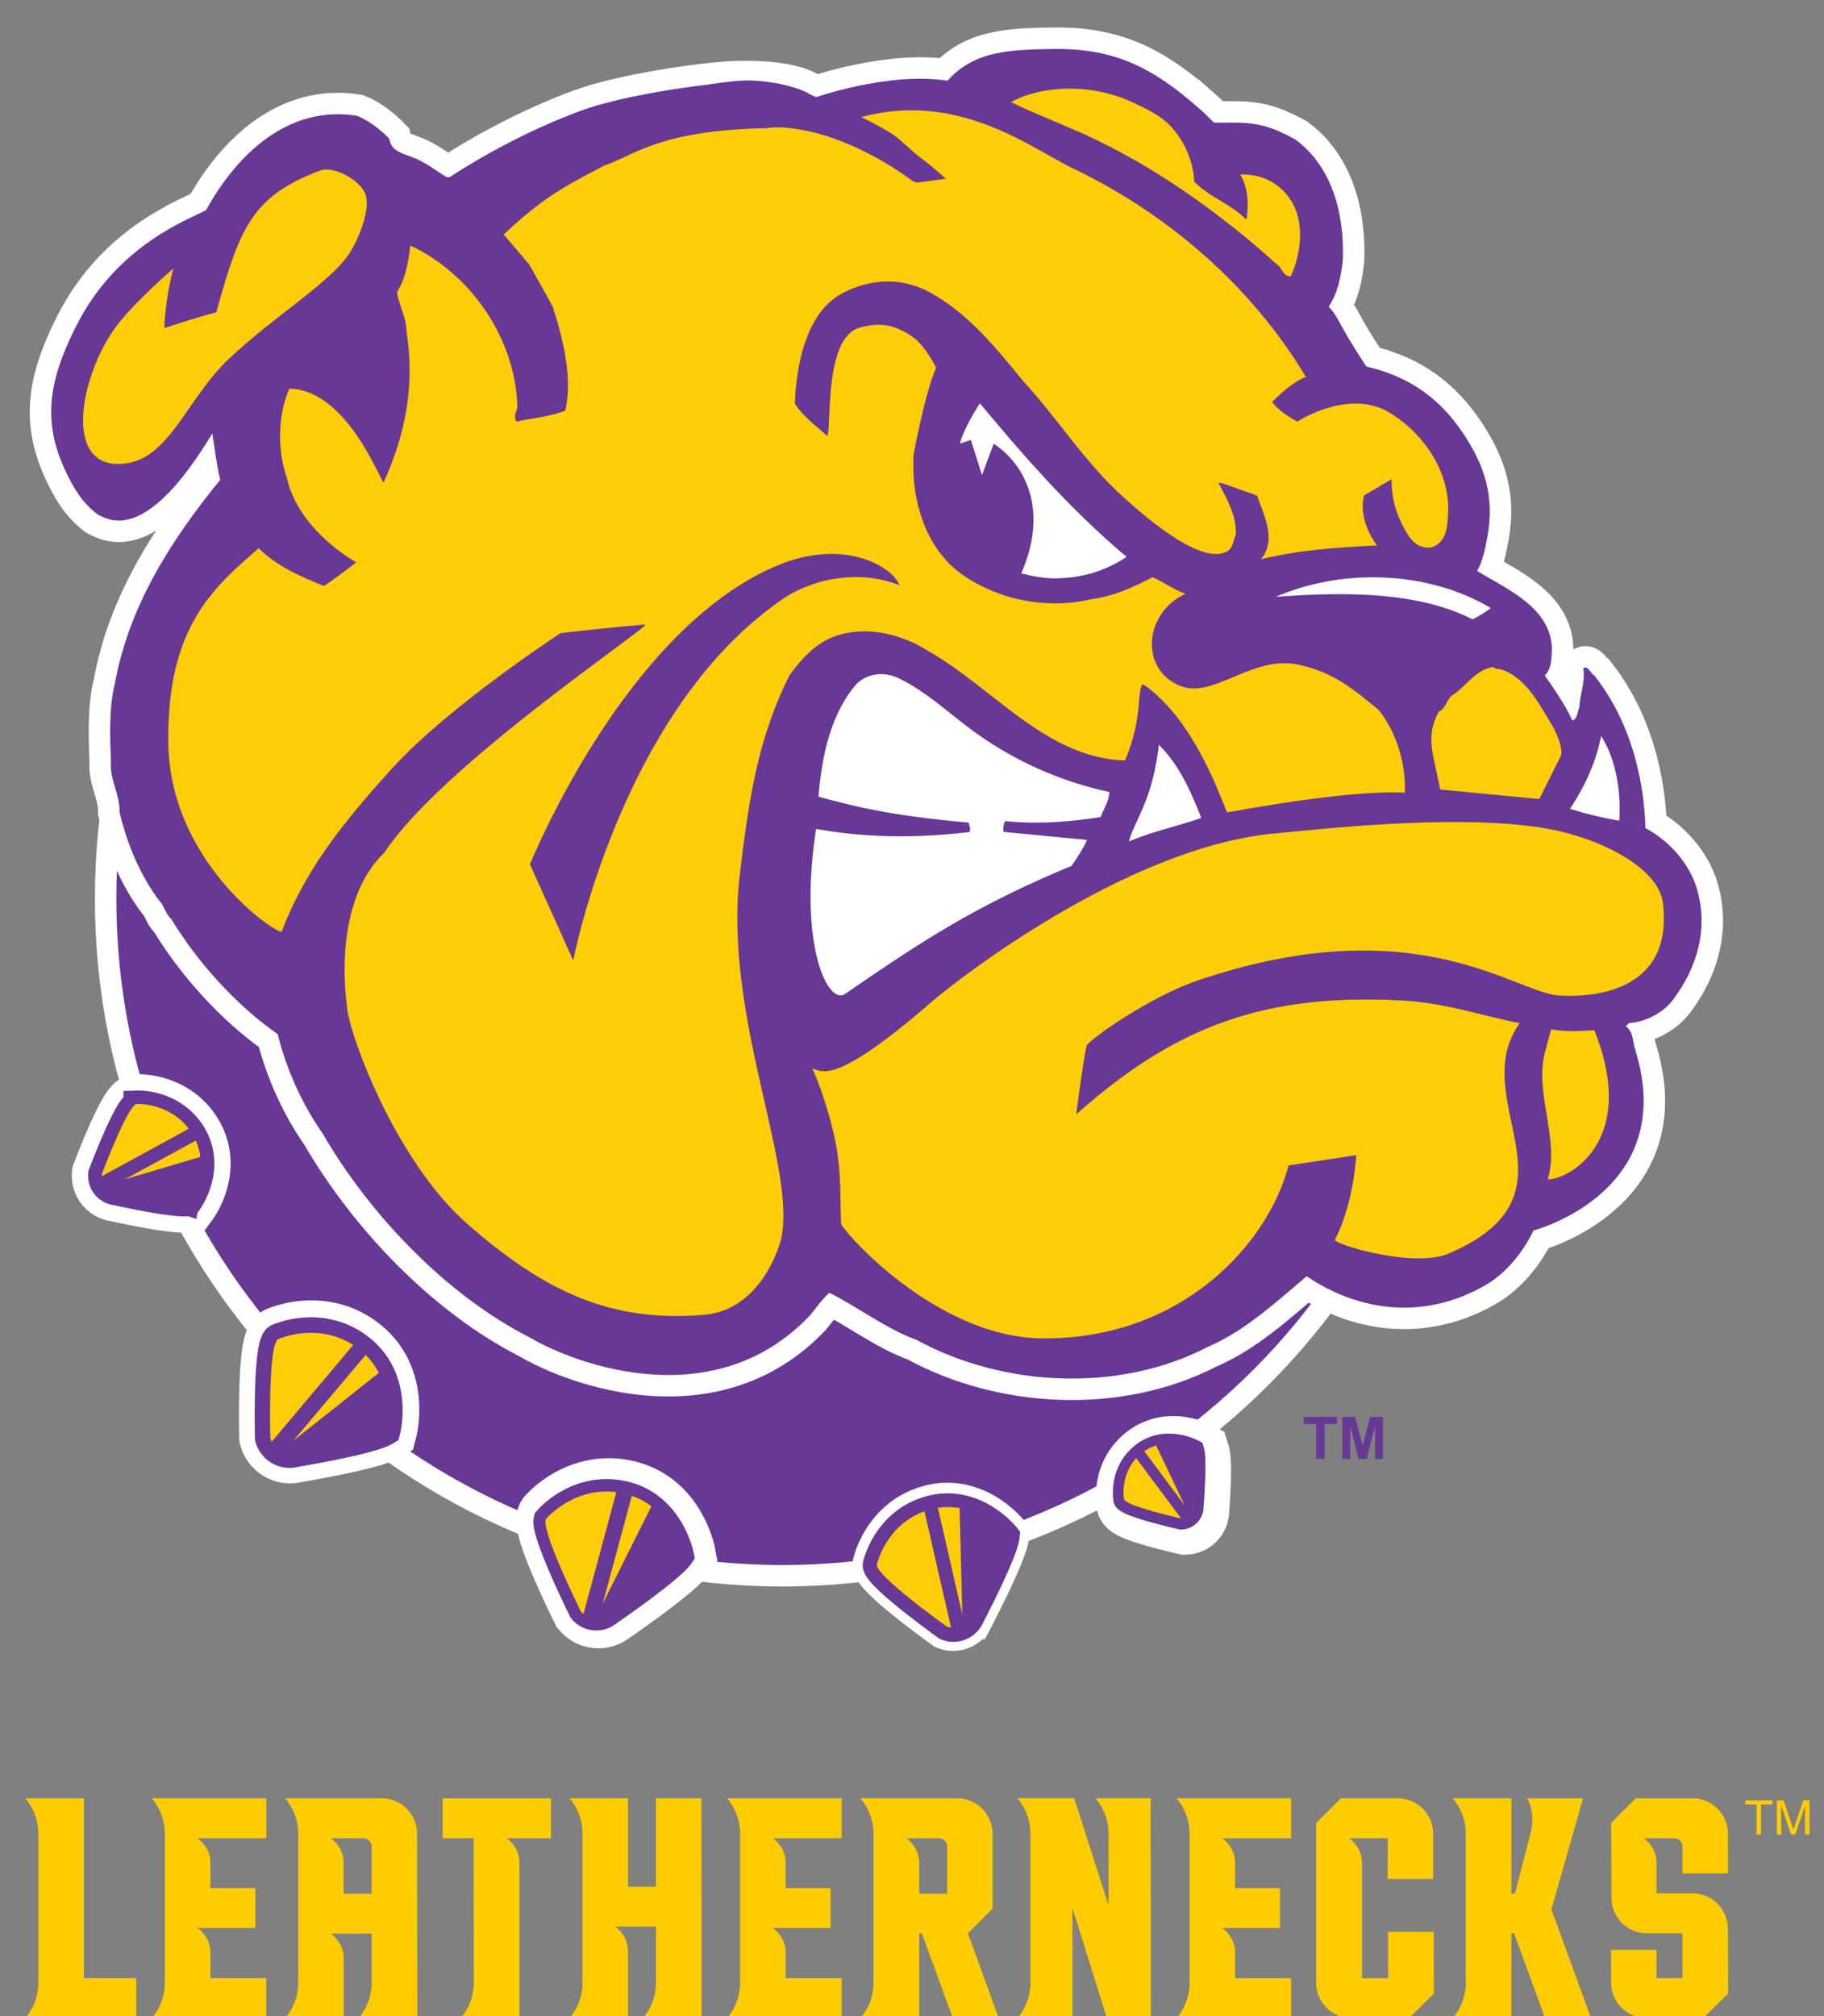 <?xml version="1.0" encoding="utf-8"?>
<svg xmlns="http://www.w3.org/2000/svg" width="95" height="105" fill="none">
  <rect width="100%" height="100%" fill="#808080" stroke="none"/>
  <g clip-path="url(#a)">
    <path d="M68.547 75.983v-1.817h-.65v-.37h1.74v.37h-.649v1.817h-.441ZM69.915 75.983v-2.187h.661l.397 1.492.392-1.492h.662v2.187h-.41v-1.72l-.434 1.72h-.425l-.434-1.72v1.72h-.409Z" fill="#673895"/>
    <path d="m48.304 6.44-1.581 2.281-.941-.629 1.117-2.168 1.405.517ZM21.717 16.431l-1.582 3.1-1.538-1.997.814-2.134 2.306 1.031ZM61.776 9.238l-1.58 2.316-1.292-2.291 1.493-1.344 1.379 1.32Z" fill="#FED41D"/>
    <path d="M6.059 46.819c0-19.158 15.53-34.688 34.685-34.688 19.156 0 34.685 15.53 34.685 34.688 0 19.157-15.53 34.688-34.685 34.688S6.06 65.977 6.06 46.82Z" fill="#fff"/>
    <path d="M6.059 46.819c0-19.158 15.53-34.688 34.685-34.688 19.156 0 34.685 15.53 34.685 34.688 0 19.157-15.53 34.688-34.685 34.688S6.06 65.977 6.06 46.82Z" stroke="#fff" stroke-width="2.235" stroke-miterlimit="3.864"/>
    <path d="M6.059 46.819c0-19.158 15.53-34.688 34.685-34.688 19.156 0 34.685 15.53 34.685 34.688 0 19.157-15.53 34.688-34.685 34.688S6.06 65.977 6.06 46.82Z" fill="#673895"/>
    <path d="M62.479 5.669c.303.268.541.503.749.72.264-.009.467.008.79 0 1.541-.041 2.307.262 3.421.857 1.987 1.443 2.59 3.972 2.499 6.306-.092.819-.246 1.71-.739 2.416.606.66.396.746 1.967 3.125 1.893.43 3.555 1.371 4.872 3.234 1.303 1.844 1.811 3.533 1.433 5.61-.112.625-.235 1.249-.532 1.802 1.546.942 3.88 1.924 3.89 4.093-.032.452 0 .974-.37 1.352.554.789 1.076 1.557 1.434 2.334.276-.06.255-.46.369-.695.02-.686.317-1.269.204-2.006.215-.206.39.276.573.367 1.801 2.273 2.58 5.18 2.662 7.944 1.218.645 2.323 1.853 2.702 3.236.573 2.037-.02 4.033-1.228 5.65-.513.716-1.413 1.197-2.335 1.27l-.162.163c.409.306.337.735.491 1.229 2.313 7.427-5.3 9.408-5.3 9.408s-.804 1.856-2.479 2.834c-3.149 1.838-6.562 1.423-9.335-.45-1.599 1.351-3.236 2.866-5.16 3.684-4.616 2.396-10.655 2.09-15.15-.367-1.565-.563-3.008-1.68-4.544-2.457-.348.287-.737.84-1.024 1.188-4.955 5.222-12.16 2.569-14.576 1.146-4.37-2.222-8.352-6.41-10.809-10.646-1.086-1.556-1.864-3.317-2.333-5.16-2.18-1.525-4.177-3.747-5.528-5.978-.327-.297-.348-.656-.614-.942-1.014-1.34-1.689-2.958-2.088-4.626.02-.943-.532-1.752-.451-2.621-.051-1.361-.112-2.785.205-4.096.747-4.053 2.897-7.42 5.486-10.604-.195-.829-.276-1.556-.41-2.416-3.428 5.688-5.322 4.555-5.977 4.218-.788-.594-1.278-1.381-1.76-2.458-1.18-2.633-.645-4.794.655-7.37 2.146-4.255 5.926-5.559 6.755-6.019 1.618-2.937 4.309-5.487 7.861-4.914.635.256 1.22.717 1.68 1.188.102.685.706.757 1.228.983.634.224 1.177.675 1.76 1.023h.163c2.1-1.371 4.533-2.613 6.845-3.464 2.098-.777 6.329-1.412 8.037-1.467 3.44-.112 4.09.803 4.09.803s3.902-1.379 6.953-.892c1.393-1.566 3.253-1.617 5.488-1.653 3.219-.053 5.232.985 7.642 3.118" fill="#fff"/>
    <path d="M62.479 5.669c.303.268.541.503.749.72.264-.009.467.008.79 0 1.541-.041 2.307.262 3.421.857 1.987 1.443 2.59 3.972 2.499 6.306-.092.819-.246 1.71-.739 2.416.606.66.396.746 1.967 3.125 1.893.43 3.555 1.371 4.872 3.234 1.303 1.844 1.811 3.533 1.433 5.61-.112.625-.235 1.249-.532 1.802 1.546.942 3.88 1.924 3.89 4.093-.032.452 0 .974-.37 1.352.554.789 1.076 1.557 1.434 2.334.276-.06.255-.46.369-.695.02-.686.317-1.269.204-2.006.215-.206.39.276.573.367 1.801 2.273 2.58 5.18 2.662 7.944 1.218.645 2.323 1.853 2.702 3.236.573 2.037-.02 4.033-1.228 5.65-.513.716-1.413 1.197-2.335 1.27l-.162.163c.409.306.337.735.491 1.229 2.313 7.427-5.3 9.408-5.3 9.408s-.804 1.856-2.479 2.834c-3.149 1.838-6.562 1.423-9.335-.45-1.599 1.351-3.236 2.866-5.16 3.684-4.616 2.396-10.655 2.09-15.15-.367-1.565-.563-3.008-1.68-4.544-2.457-.348.287-.737.84-1.024 1.188-4.955 5.222-12.16 2.569-14.576 1.146-4.37-2.222-8.352-6.41-10.809-10.646-1.086-1.556-1.864-3.317-2.333-5.16-2.18-1.525-4.177-3.747-5.528-5.978-.327-.297-.348-.656-.614-.942-1.014-1.34-1.689-2.958-2.088-4.626.02-.943-.532-1.752-.451-2.621-.051-1.361-.112-2.785.205-4.096.747-4.053 2.897-7.42 5.486-10.604-.195-.829-.276-1.556-.41-2.416-3.428 5.688-5.322 4.555-5.977 4.218-.788-.594-1.278-1.381-1.76-2.458-1.18-2.633-.645-4.794.655-7.37 2.146-4.255 5.926-5.559 6.755-6.019 1.618-2.937 4.309-5.487 7.861-4.914.635.256 1.22.717 1.68 1.188.102.685.706.757 1.228.983.634.224 1.177.675 1.76 1.023h.163c2.1-1.371 4.533-2.613 6.845-3.464 2.098-.777 6.329-1.412 8.037-1.467 3.44-.112 4.09.803 4.09.803s3.902-1.379 6.953-.892c1.393-1.566 3.253-1.617 5.488-1.653 3.219-.053 5.232.985 7.642 3.118Z" stroke="#fff" stroke-width="2.235" stroke-miterlimit="3.864"/>
    <path d="M62.479 5.669c.303.268.541.503.749.72.264-.009.467.008.79 0 1.541-.041 2.307.262 3.421.857 1.987 1.443 2.59 3.972 2.499 6.306-.092.819-.246 1.71-.739 2.416.606.66.396.746 1.967 3.125 1.893.43 3.555 1.371 4.872 3.234 1.303 1.844 1.811 3.533 1.433 5.61-.112.625-.235 1.249-.532 1.802 1.546.942 3.88 1.924 3.89 4.093-.032.452 0 .974-.37 1.352.554.789 1.076 1.557 1.434 2.334.276-.06.255-.46.369-.695.02-.686.317-1.269.204-2.006.215-.206.39.276.573.367 1.801 2.273 2.58 5.18 2.662 7.944 1.218.645 2.323 1.853 2.702 3.236.573 2.037-.02 4.033-1.228 5.65-.513.716-1.413 1.197-2.335 1.27l-.162.163c.409.306.337.735.491 1.229 2.313 7.427-5.3 9.408-5.3 9.408s-.804 1.856-2.479 2.834c-3.149 1.838-6.562 1.423-9.335-.45-1.599 1.351-3.236 2.866-5.16 3.684-4.616 2.396-10.655 2.09-15.15-.367-1.565-.563-3.008-1.68-4.544-2.457-.348.287-.737.84-1.024 1.188-4.955 5.222-12.16 2.569-14.576 1.146-4.37-2.222-8.352-6.41-10.809-10.646-1.086-1.556-1.864-3.317-2.333-5.16-2.18-1.525-4.177-3.747-5.528-5.978-.327-.297-.348-.656-.614-.942-1.014-1.34-1.689-2.958-2.088-4.626.02-.943-.532-1.752-.451-2.621-.051-1.361-.112-2.785.205-4.096.747-4.053 2.897-7.42 5.486-10.604-.195-.829-.276-1.556-.41-2.416-3.428 5.688-5.322 4.555-5.977 4.218-.788-.594-1.278-1.381-1.76-2.458-1.18-2.633-.645-4.794.655-7.37 2.146-4.255 5.926-5.559 6.755-6.019 1.618-2.937 4.309-5.487 7.861-4.914.635.256 1.22.717 1.68 1.188.102.685.706.757 1.228.983.634.224 1.177.675 1.76 1.023h.163c2.1-1.371 4.533-2.613 6.845-3.464 2.098-.777 6.329-1.412 8.037-1.467 3.44-.112 4.09.803 4.09.803s3.902-1.379 6.953-.892c1.393-1.566 3.253-1.617 5.488-1.653 3.219-.053 5.232.985 7.642 3.118" fill="#673895"/>
    <path d="M61.429 7.152c.528.787.766 1.71.766 2.305.827.843 1.897 1.145 2.725 1.988.25-1.58-.328-2.354-.328-2.354 1.162-.052 2.148.491 2.712 1.455.648 1.14.453 2.698-.078 3.85-.411 0-.449-.455-.707-.612-2.847-2.578-6.089-4.89-9.378-6.478-1.057-.537-3.428-1.448-4.487-1.987 1.51-.842 4.145-1.038 6.394.037 1.05.502 1.734.83 2.381 1.796M56.056 8.853c4.82 2.344 9.141 6.073 11.956 10.772-.686.286-1.238.808-1.76 1.31.348.46.849.748 1.31 1.024 1.3-.788 3.141-1.34 4.626-.573 1.843 1.024 3.336 3.097 3.234 5.308-.03.66-.05 1.54-.86 1.817-.849.123-1.24-.604-1.575-1.282-.38-.768-.51-1.507-.51-2.275-.513.315-1.435.854-1.435.854-.334 1.362.681 2.597.681 2.597-2.21.113-4.038.238-6.045.72.84-1.035.133-2.304-.205-3.317-1.15-.39-1.985-.737-2.006-.654.43.827.932 1.688.901 2.66-.133.327-.143.789-.533.942-1.28.584-3.863-1.54-5.282-2.826-2.077-1.862-3.407-4.074-5.28-6.1-1.475-1.813-2.898-3.562-4.955-4.668-1.341-.676-2.927-.7-4.463.122-2.144 1.148-2.411 4.5-2.456 5.733.389.635 1.105 1.167 1.678 1.679.257-.112-.223-5.064 1.67-5.623 1.077-.318 1.903-.161 2.834.505.611.436 1.179 1.576 1.179 1.576-.574 1.248-1.178 4.524-1.178 4.524-.134 2.406.632 5.03 2.742 6.388 2.669 1.718 5.416 1.424 6.47 1.147 1.177-.143 2.211-.625 3.235-1.147.592.246 1.105.656 1.718.86-2.181.99-2.413 4.009-.208 4.821 1.688.622 3.71-1.632 6.065-1.135 1.845.389 2.895 1.29 4.216 2.374.931 1.199 1.402 2.764 1.35 4.3-2.907-.175-8.935.973-9.253 1.024-.163-.205-1.566-4.764-4.381-6.675-.358.266.03 1.68-.941 3.971-4.115-.122-6.868-3.786-10.236-5.692-1.31-.838-3.03-1.31-4.627-.858-1.154.325-1.944 1.187-2.62 2.128-1.597 3.195-2.09 6.226-2.58 10.361-.879 7.436 3.05 15.334 2.13 19.08-.542 1.792-1.824 3.661-3.972 3.849-4.978.44-8.448-1.325-12.324-4.708-3.834-3.347-6.254-10.094-6.305-11.425-.317-2.59-.062-6.01 1.965-7.944C22.95 39.925 33.67 32.76 33.619 32.524c0 0-1.848.147-4.421.45 0 0-5.8 3.78-8.743 7.01-2.713 2.977-4.584 5.396-5.793 8.55-.542-.063-5.805-3.753-5.895-9.813-.088-6.057 2.333-8.102 4.708-10.17.91.921 2.19 1.485 3.397 1.966.564-.358 1.68-1.229 1.68-1.229-1.628-.962-3.214-2.559-3.603-4.38-.502-1.423-.502-3.256.123-4.669 3.062.072 4.78 4.965 4.913 4.873 1.106-2.407 1.647-5.057 1.187-7.821.01-.768-.4-1.342-.49-2.088.459-.706.592-1.659.695-2.416 3.153 1.484 5.487 4.852 5.57 8.435-.075.266-.206.47-.044.737.852-.195 1.742-.256 2.54-.573.388-1.7-.113-3.737-.655-5.406-.358-.684-.819-1.474-1.228-2.21l-1.324-1.555c1.893-1.791 3.018-2.451 5.25-3.597 1.618-.563 2.886-1.839 8.484-1.945 1.841-.294 5.212.52 7.745 2.844l1.549-.208c-1.654-1.498-3.36-2.585-4.959-3.046 5.494-1.8 9.53 1.587 11.751 2.59M11.925 18.685c-2.159 2.042-3.068 5.117-5.328 5.444-3.404.493-2.447-4.515-.59-7.069.915-1.258 3.017-3.075 3.017-3.075-.465 1.857-.463 3.1-.463 3.1.898-.284 1.79-.584 2.703-.817 1.241-4.489 1.899-6.056 5.42-7.39.648-.245 1.98.432 2.318 1.166.372.808-.386 2.557-.86 3.234-1.069 1.53-3.882 3.2-6.217 5.407" fill="#FFCD07"/>
    <path d="M58.677 29.002a6.566 6.566 0 0 1-3.357 1.106c-.768.06-1.455-.083-2.13-.247 1.386-3.167.328-5.568-1.432-6.756l-.614 1.638-.577-1.83-.57.192c.153-.625.66-1.515 1.039-2.099 1.799 2.148 4.41 5.282 7.641 7.996Z" fill="#fff"/>
    <path d="M46.845 30.476c-2.089-.83-4.648-.389-6.388.942-8.164 5.839-10.601 18.605-10.601 18.605L27.6 45.011c.85-2.015 5.543-12.424 12.816-15.53 3.66-1.564 6.162.155 6.428.995Z" fill="#673895"/>
    <path d="M77.646 31.67a7.01 7.01 0 0 1-.947.587c-2.957-1.513-6.963-1.411-10.248-1.174 3.477-1.502 7.912-1.365 11.195.586Z" fill="#fff"/>
    <path d="M78.288 34.898c1.3.502 1.946 1.915 2.621 2.99.206.45.45.931.41 1.432l-1.147 2.294-5.159-.492c-.36-1.835-.788-2.754-.082-4.053.369-.175.39-.563.656-.819.767-.49 1.26-1.372 2.17-1.515.153.123.358.103.531.163Z" fill="#FFCD07"/>
    <path d="M51.184 38.42a18.587 18.587 0 0 0 6.593 2.825c0 .45-.298.881-.451 1.31-1.68.256-3.356.379-4.954.206-.154.143-.108.564-.108.564l4.35.417c-.144.369-.568 1.015-.803 1.353-5.125 2.127-7.96 4.036-11.796 6.67-.9.614-2.438-2.554-1.51-8.595 2.64.48 5.322.48 7.984.164.092-.113 0-.338-.04-.492-4.006-.362-5.774-.798-7.822-1.351.184-2.098.604-4.238 1.966-5.855.573-.564 1.432-.676 2.17-.329 1.597.738 2.958 2.14 4.421 3.113M84.336 42.74a18.442 18.442 0 0 1-2.56-.617c.189-.32 1.234-1.791 1.612-3.792 0 0 1.13 1.536.948 4.408M62.568 42.596c-1.24.44-2.559.706-3.767 1.229.246-1.034 1.23-2.1 1.555-5.037 1.096 1.086 1.669 2.456 2.212 3.808" fill="#fff"/>
    <path d="M80.687 43.176c2.554.465 5.687 1.973 5.919 3.83.616 4.925-4.171 4.907-5.287 4.845-2.212.03-7.363-4.73-18.958-.78-2.473.844-5.598 3.042-5.772 3.4-.236 1.168-.532 3.563-.532 3.563 5.18-4.625 9.85-6.277 16.786-5.937 2.5.122 4.207.788 6.306 1.188-2.872 4.052 3.566 8.88-3.685 11.996-1.843.793-5.986-.489-5.935-.705 1.016-2.032 1.104-4.413 1.104-4.413l-3.522.533c-1.047 4.068-5.565 9.084-12.856 9.007-5.214-.055-9.867-5.016-10.441-5.936-.072-1.148.026-2.587-.28-4.2-.3-1.57-.98-3.478-1.236-3.909.471.032.929 1.123 6.224-3.48 1.268-1.1 10.08-8.003 17.77-8.762 3.603-.356 10.09-1.023 14.395-.24" fill="#FFCD07"/>
    <path d="M83.038 53.653c2.337 5.85-1.406 7.801-2.43 7.771.645-2.039-.692-4.486-.15-6.585l.329-1.228c.747.133 1.473.092 2.251.042" fill="#FFCD07"/>
    <path d="M28.588 78.981s1.602-1.863 4.059-1.283c2.488.586 2.983 3.25 2.983 3.25-.494.754-3.79 3.01-3.79 3.01-.44.37-1.098.313-1.468-.13 0 0-2.226-4.477-1.784-4.847" fill="#FED41D"/>
    <path d="M28.588 78.981s1.602-1.863 4.059-1.283c2.488.586 2.983 3.25 2.983 3.25-.494.754-3.79 3.01-3.79 3.01-.44.37-1.098.313-1.468-.13 0 0-2.226-4.477-1.784-4.847Z" stroke="#fff" stroke-width="3.286" stroke-miterlimit="3.864"/>
    <path d="M28.473 79.061s1.603-1.863 4.06-1.284c2.488.587 2.984 3.25 2.984 3.25-.495.754-3.79 3.01-3.79 3.01a1.042 1.042 0 0 1-1.469-.128s-2.226-4.478-1.785-4.848" fill="#FED41D"/>
    <path d="M28.473 79.061s1.603-1.863 4.06-1.284c2.488.587 2.984 3.25 2.984 3.25-.495.754-3.79 3.01-3.79 3.01a1.042 1.042 0 0 1-1.469-.128s-2.226-4.478-1.785-4.848Z" stroke="#673895" stroke-width="1.269" stroke-miterlimit="3.864"/>
    <path d="M28.467 79.074s1.602-1.862 4.061-1.283c2.488.586 2.982 3.25 2.982 3.25-.493.754-3.788 3.01-3.788 3.01-.443.37-1.1.313-1.47-.13 0 0-2.226-4.477-1.785-4.847" fill="#FFCD07"/>
    <path d="M14.533 69.689s2.24-1.011 4.223.553c2.007 1.583 1.328 4.206 1.328 4.206-.764.474-4.705 1.126-4.705 1.126a1.043 1.043 0 0 1-1.277-.737s-.125-5 .431-5.148Z" fill="#FED41D"/>
    <path d="M14.533 69.689s2.24-1.011 4.223.553c2.007 1.583 1.328 4.206 1.328 4.206-.764.474-4.705 1.126-4.705 1.126a1.043 1.043 0 0 1-1.277-.737s-.125-5 .431-5.148Z" stroke="#fff" stroke-width="3.286" stroke-miterlimit="3.864"/>
    <path d="M14.509 69.728s2.238-1.012 4.221.553c2.007 1.583 1.33 4.206 1.33 4.206-.765.475-4.706 1.125-4.706 1.125a1.04 1.04 0 0 1-1.277-.737s-.126-4.999.432-5.147" fill="#FED41D"/>
    <path d="M14.509 69.728s2.238-1.012 4.221.553c2.007 1.583 1.33 4.206 1.33 4.206-.765.475-4.706 1.125-4.706 1.125a1.04 1.04 0 0 1-1.277-.737s-.126-4.999.432-5.147Z" stroke="#673895" stroke-width="1.6" stroke-miterlimit="3.864"/>
    <path d="M14.509 69.736s2.238-1.012 4.221.552c2.007 1.584 1.33 4.207 1.33 4.207-.765.473-4.706 1.125-4.706 1.125a1.04 1.04 0 0 1-1.277-.737s-.126-4.999.432-5.147" fill="#FFCD07"/>
    <path d="M7.146 57.508s1.934-.078 2.918 1.649c.998 1.747-.27 3.462-.27 3.462-.698.12-3.766-.565-3.766-.565a.823.823 0 0 1-.716-.916s1.385-3.685 1.834-3.63" fill="#fff"/>
    <path d="M7.146 57.508s1.934-.078 2.918 1.649c.998 1.747-.27 3.462-.27 3.462-.698.12-3.766-.565-3.766-.565a.823.823 0 0 1-.716-.916s1.385-3.685 1.834-3.63Z" stroke="#fff" stroke-width="3.129" stroke-miterlimit="3.864"/>
    <path d="M7.146 57.508s1.934-.078 2.92 1.65c.996 1.747-.272 3.462-.272 3.462-.697.12-3.766-.566-3.766-.566a.823.823 0 0 1-.716-.915s1.384-3.685 1.834-3.63" fill="#673895"/>
    <path d="M7.146 57.508s1.934-.078 2.92 1.65c.996 1.747-.272 3.462-.272 3.462-.697.12-3.766-.566-3.766-.566a.823.823 0 0 1-.716-.915s1.384-3.685 1.834-3.63Z" stroke="#673895" stroke-width="1.434" stroke-miterlimit="3.864"/>
    <path d="M7.146 57.495s1.932-.078 2.92 1.649c.997 1.746-.272 3.462-.272 3.462-.698.118-3.768-.566-3.768-.566a.82.82 0 0 1-.714-.915s1.384-3.686 1.834-3.63" fill="#FFCD07"/>
    <path d="M45.65 81.434s.507-2.255 2.806-2.86c2.327-.613 3.915 1.383 3.915 1.383-.077.843-1.819 4.175-1.819 4.175a.982.982 0 0 1-1.277.542s-3.829-2.737-3.626-3.24Z" fill="#FED41D"/>
    <path d="M45.65 81.434s.507-2.255 2.806-2.86c2.327-.613 3.915 1.383 3.915 1.383-.077.843-1.819 4.175-1.819 4.175a.982.982 0 0 1-1.277.542s-3.829-2.737-3.626-3.24Z" stroke="#fff" stroke-width="2.47" stroke-miterlimit="3.864"/>
    <path d="M45.663 81.474s.507-2.256 2.806-2.86c2.328-.612 3.916 1.382 3.916 1.382-.078.844-1.82 4.176-1.82 4.176a.981.981 0 0 1-1.277.542s-3.828-2.737-3.625-3.24Z" fill="#FED41D"/>
    <path d="M45.663 81.474s.507-2.256 2.806-2.86c2.328-.612 3.916 1.382 3.916 1.382-.078.844-1.82 4.176-1.82 4.176a.981.981 0 0 1-1.277.542s-3.828-2.737-3.625-3.24Z" stroke="#673895" stroke-width="1.445" stroke-miterlimit="3.864"/>
    <path d="M45.677 81.464s.509-2.255 2.807-2.86c2.327-.612 3.915 1.383 3.915 1.383-.077.844-1.819 4.175-1.819 4.175a.98.98 0 0 1-1.276.542s-3.83-2.736-3.627-3.24" fill="#FFCD07"/>
    <path d="m50.149 85.24-.18-7.074 2.902 1.732-2.722 5.342Z" fill="#673895"/>
    <path d="m49.97 85.048-1.519-6.634" stroke="#673895" stroke-width=".723" stroke-miterlimit="3.864"/>
    <path d="M58.76 78.294s-.269-1.471.947-2.412c1.23-.952 2.681-.166 2.681-.166.167.521-.027 2.946-.027 2.946a.636.636 0 0 1-.625.645s-2.97-.662-2.976-1.013Z" fill="#fff"/>
    <path d="M58.76 78.294s-.269-1.471.947-2.412c1.23-.952 2.681-.166 2.681-.166.167.521-.027 2.946-.027 2.946a.636.636 0 0 1-.625.645s-2.97-.662-2.976-1.013Z" stroke="#fff" stroke-width="3.32" stroke-miterlimit="3.864"/>
    <path d="M58.537 78.096s-.268-1.472.949-2.413c1.23-.952 2.68-.166 2.68-.166.166.522-.028 2.946-.028 2.946a.636.636 0 0 1-.624.646s-2.971-.663-2.977-1.013" fill="#673895"/>
    <path d="M58.537 78.096s-.268-1.472.949-2.413c1.23-.952 2.68-.166 2.68-.166.166.522-.028 2.946-.028 2.946a.636.636 0 0 1-.624.646s-2.971-.663-2.977-1.013Z" stroke="#673895" stroke-width="1.098" stroke-miterlimit="3.864"/>
    <path d="M58.544 78.07s-.267-1.473.948-2.413c1.23-.953 2.681-.166 2.681-.166.167.522-.027 2.945-.027 2.945a.636.636 0 0 1-.624.647s-2.97-.664-2.978-1.014" fill="#FFCD07"/>
    <path d="M41.137 4.497s4.598 1.774 5.726 2.782a252.314 252.314 0 0 0 2.198 1.935l-1.492.242s-3.347-2.64-6.895-2.822c-3.548-.181-5.383-.484-5.383-.484l.121-1.472s2.58-.544 3.77-.483c1.19.06 1.955.302 1.955.302ZM14.201 75.888l5.889-4.674.385 3.568-6.274 1.106Z" fill="#673895"/>
    <path d="m14.25 75.613 4.658-5.53" stroke="#673895" stroke-width=".828" stroke-miterlimit="3.864"/>
    <path d="m5.122 61.828 5.672-1.683-.567 3.339-5.105-1.656Z" fill="#673895"/>
    <path d="m5.39 61.619 5.085-2.777" stroke="#673895" stroke-width=".717" stroke-miterlimit="3.864"/>
    <path d="m30.775 84.75 3.363-6.726 1.857 3.071-5.22 3.654Z" fill="#673895"/>
    <path d="m30.704 84.481 1.884-6.983" stroke="#673895" stroke-width=".828" stroke-miterlimit="3.864"/>
    <path d="m62.08 79.194-1.974-4.142 2.35.112-.377 4.03Z" fill="#673895"/>
    <path d="m61.914 79.148-2.77-3.712" stroke="#673895" stroke-width=".554" stroke-miterlimit="3.864"/>
    <path d="M4.368 93.657v9.365h2.734v2.078H1.315s.681-.693.681-1.842v-7.756c0-1.15-.681-1.845-.681-1.845h3.053ZM10.956 103.022h2.916v2.079H7.903s.682-.694.682-1.844v-7.756c0-1.15-.682-1.844-.682-1.844h5.97v2.08H10.29s.657.423.668 1.255v1.343h2.341v2.077H10.29s.653.423.668 1.247v1.362l-.002.001ZM21.72 95.5l.013 9.599h-3.056s.68-.693.68-1.842v-2.554l-2.128.003s.669.432.669 1.275v3.119h-3.046s.681-.693.681-1.842v-7.756c0-1.15-.681-1.844-.681-1.844h5.026c1.018 0 1.843.823 1.843 1.842Zm-3.822 3.126h1.458v-2.449a.444.444 0 0 0-.443-.44h-1.685s.669.43.669 1.273V98.626ZM23.057 93.659h5.638v2.078h-2.308s.667.43.668 1.271v8.093h-3.062s.682-.693.682-1.842l-.004-7.52h-1.614v-2.08ZM34.166 93.657h2.367l.008 11.442h-3.056s.68-.693.68-1.842v-2.92h-2.127s.668.432.668 1.275v3.488h-3.047s.682-.693.682-1.842v-7.756c0-1.15-.682-1.844-.682-1.844h3.047v4.603h1.459v-4.603ZM40.92 103.022h2.916v2.079h-5.97s.681-.694.681-1.844v-7.756c0-1.15-.681-1.844-.681-1.844h5.97v2.08H40.25s.658.423.668 1.255v1.343h2.34v2.077h-3.008s.654.423.669 1.247v1.363ZM50.408 100.685l1.608 4.415h-2.393l-1.609-4.415h-.14v4.415h-3.06s.681-.693.681-1.842v-7.756c0-1.15-.681-1.844-.681-1.844h5.04c1.016 0 1.84.823 1.842 1.842v3.905l-1.28 1.28h-.008Zm-2.535-2.059h1.458v-2.51a.442.442 0 0 0-.437-.379h-1.69s.67.432.67 1.274v1.615ZM59.94 105.1h-2.29l-1.795-5.737v5.737h-2.868s.68-.693.68-1.843v-7.756c0-1.15-.68-1.845-.68-1.845h2.96l1.791 5.576-.002-3.732c0-1.15-.681-1.844-.681-1.844h2.874l.01 11.443v.001ZM64.329 103.022h2.916v2.079h-5.97s.682-.694.682-1.844v-7.756c0-1.15-.681-1.844-.681-1.844h5.969v2.08H63.66s.658.423.668 1.255v1.343h2.341v2.077h-3.01s.654.423.669 1.247v1.363ZM74.684 103.822l-1.292 1.279h-3a1.842 1.842 0 0 1-1.842-1.842v-8.32l1.291-1.281h2.96c1.018 0 1.843.825 1.843 1.84v2.358h-2.372l.007-2.12h-2.01s.645.42.665 1.236v6.051h1.365l-.004-2.412h2.374l.015 3.212v-.001ZM82.863 105.1h-2.394l-1.61-4.415h-.143v4.415H75.66s.682-.693.682-1.842v-7.756c0-1.15-.682-1.844-.682-1.844h3.06v4.968h.182l.805-3.124c.313-1.15-.178-1.842-.178-1.842h2.922l-1.649 5.78 2.063 5.661-.001-.001ZM89.996 100.45l.012 3.372-1.293 1.279h-2.96a1.842 1.842 0 0 1-1.842-1.842v-1.709h2.364v1.474h1.351v-2.338h-1.853a1.844 1.844 0 0 1-1.843-1.842l-.019-3.905 1.279-1.28h2.96c1.017 0 1.842.824 1.842 1.843l.004 2.066H87.63V96.18a.444.444 0 0 0-.444-.442H85.61s.667.43.667 1.275v1.595h1.873c1.016 0 1.843.824 1.844 1.842M91.488 95.542v-1.568h-.585v-.21h1.409v.21h-.589v1.568h-.235ZM92.546 95.542v-1.779h.353l.422 1.26.084.262c.02-.065.052-.16.094-.285l.427-1.238h.316v1.779h-.228v-1.488l-.516 1.488h-.212l-.514-1.514v1.514h-.228.002Z" fill="#FC0"/>
  </g>
  <defs>
    <clipPath id="a">
      <path fill="#fff" d="M0 0h94.242v105H0z"/>
    </clipPath>
  </defs>
</svg>